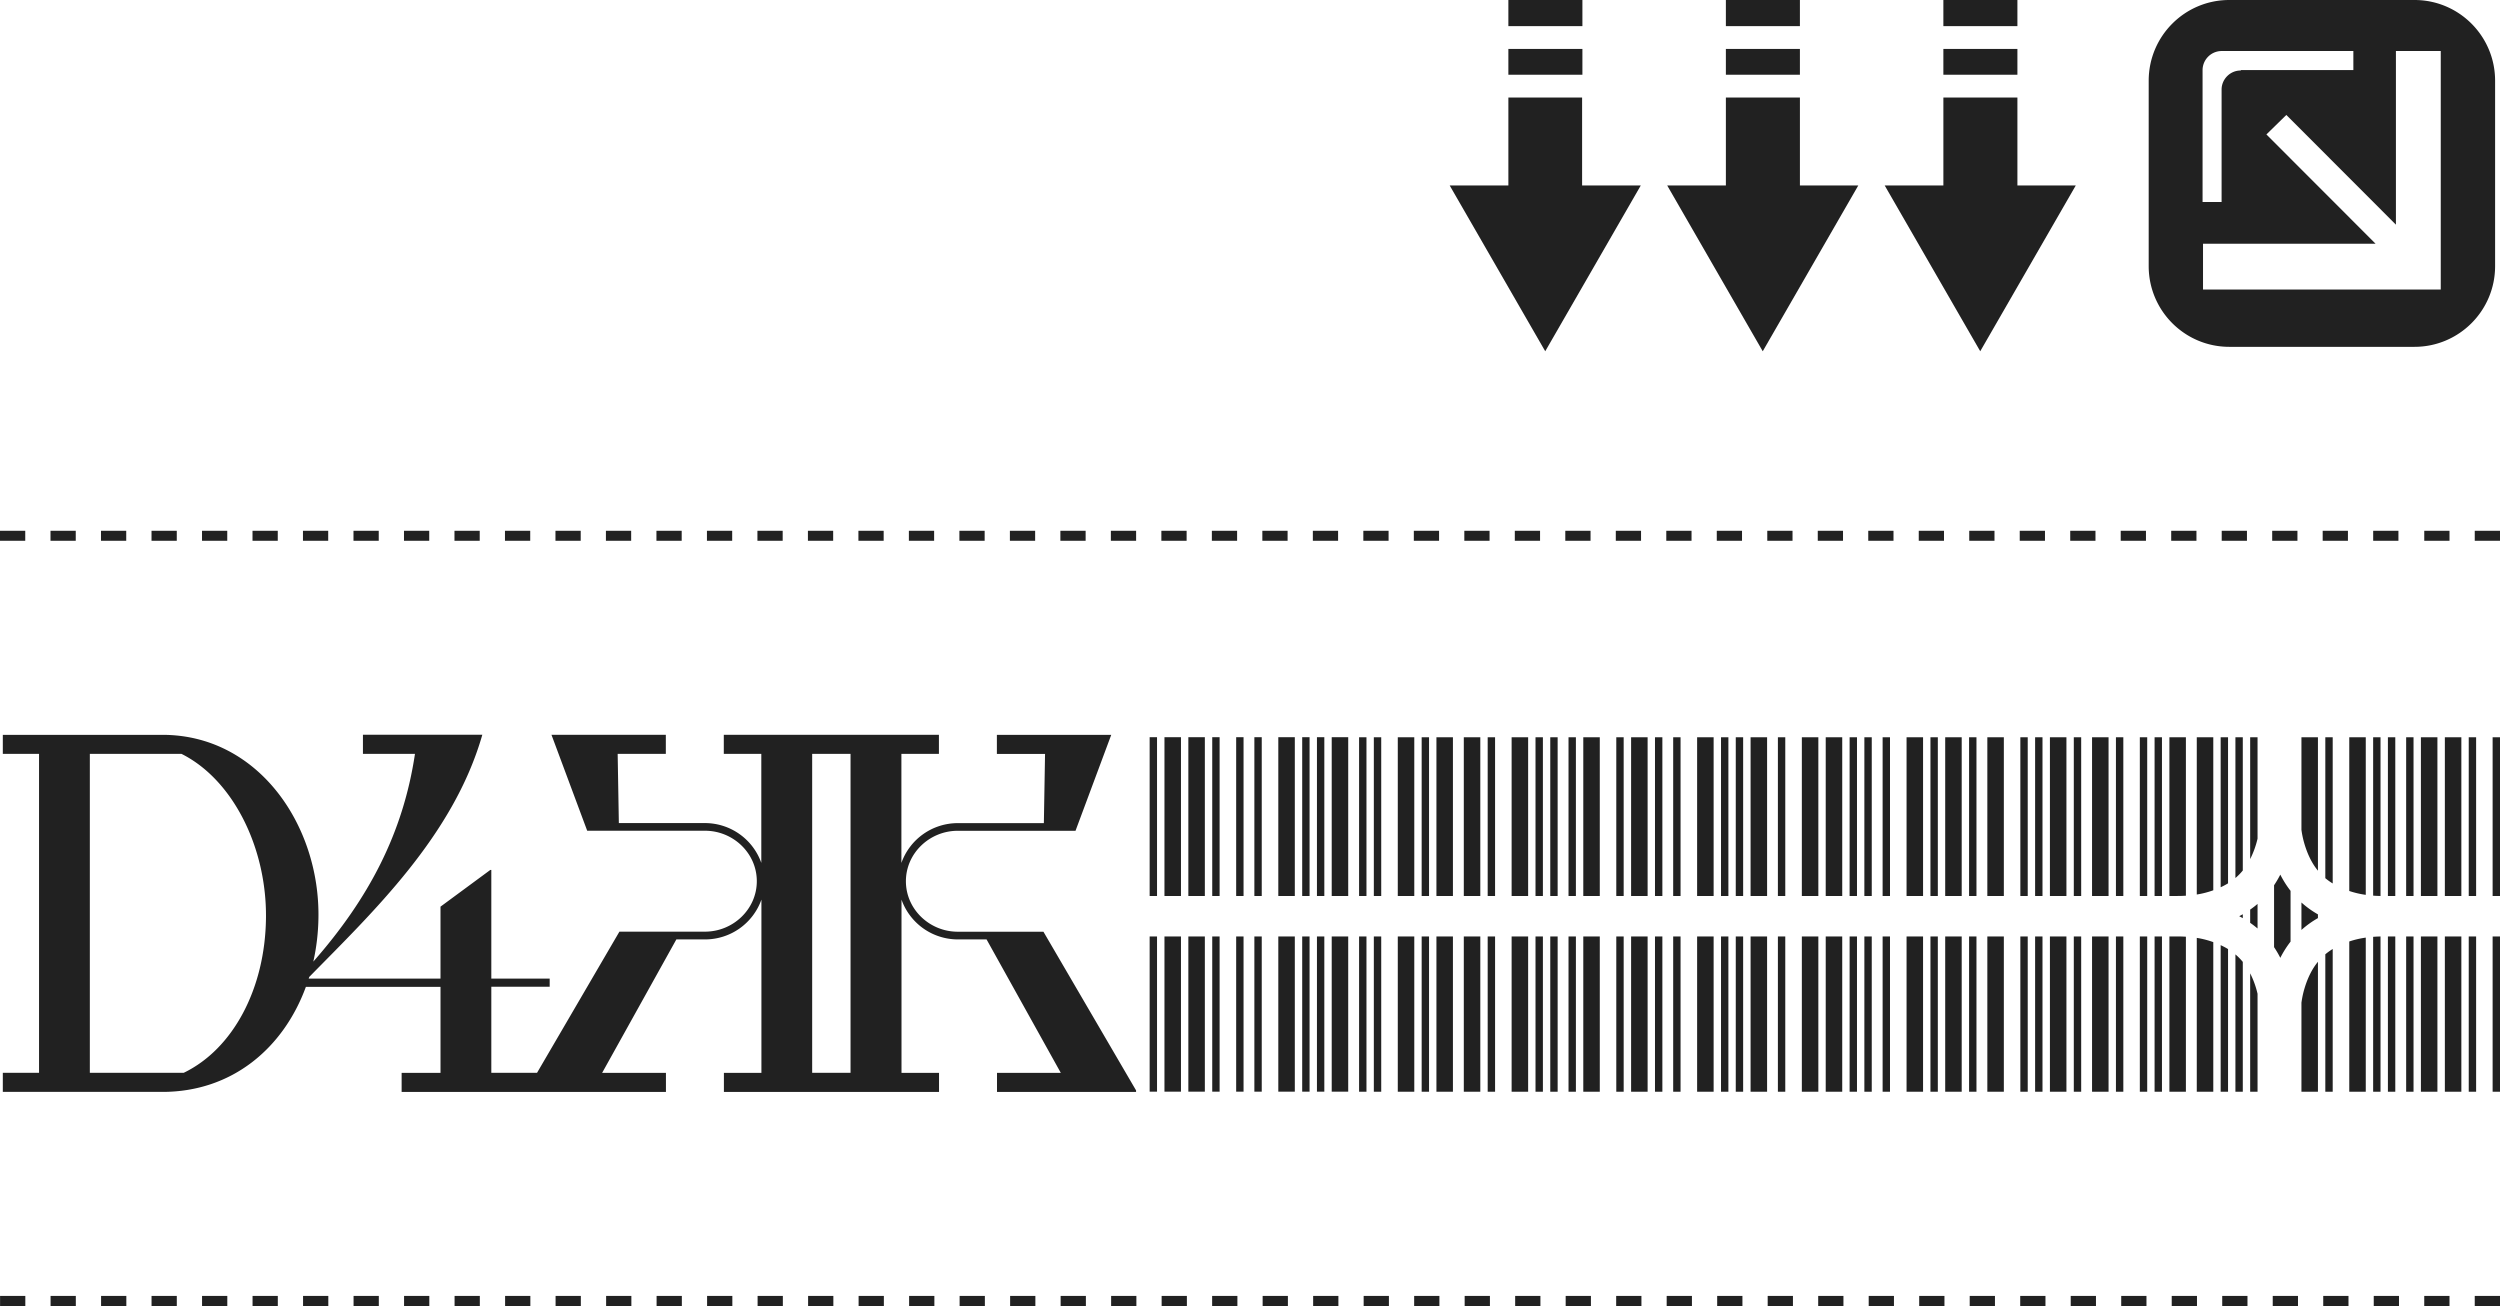 <svg width="245" height="128" fill="none" xmlns="http://www.w3.org/2000/svg"><path d="M245 52.996h-2.474v-.98H245v.98zm-4.948 0h-2.475v-.98h2.475v.98zm-5.006 0h-2.474v-.98h2.474v.98zm-4.949 0h-2.474v-.98h2.474v.98zm-4.948 0h-2.474v-.98h2.474v.98zm-4.948 0h-2.474v-.98h2.474v.98zm-4.949 0h-2.474v-.98h2.474v.98zm-4.948 0h-2.474v-.98h2.474v.98zm-4.948 0h-2.474v-.98h2.474v.98zm-4.949 0h-2.474v-.98h2.474v.98zm-4.948 0h-2.474v-.98h2.474v.98zm-4.948 0h-2.474v-.98h2.474v.98zm-4.949 0h-2.474v-.98h2.474v.98zm-4.948 0h-2.474v-.98h2.474v.98zm-4.948 0h-2.474v-.98h2.474v.98zm-4.949 0h-2.474v-.98h2.474v.98zm-4.948 0h-2.474v-.98h2.474v.98zm-4.948 0h-2.474v-.98h2.474v.98zm-4.949 0h-2.474v-.98h2.474v.98zm-4.948 0h-2.474v-.98h2.474v.98zm-4.948 0h-2.474v-.98h2.474v.98zm-4.949 0h-2.474v-.98h2.474v.98zm-4.948 0h-2.474v-.98h2.474v.98zm-4.948 0h-2.474v-.98h2.474v.98zm-4.949 0h-2.474v-.98h2.474v.98zm-4.948 0h-2.474v-.98h2.474v.98zm-4.948 0h-2.474v-.98h2.474v.98zm-4.949 0h-2.474v-.98h2.474v.98zm-4.948 0h-2.474v-.98h2.474v.98zm-4.948 0h-2.474v-.98h2.474v.98zm-4.948 0h-2.475v-.98h2.475v.98zm-4.949 0H89.07v-.98h2.474v.98zm-4.948 0h-2.474v-.98h2.474v.98zm-4.949 0h-2.474v-.98h2.474v.98zm-4.948 0h-2.474v-.98h2.474v.98zm-4.948 0h-2.474v-.98h2.474v.98zm-4.949 0h-2.474v-.98h2.474v.98zm-4.948 0H59.38v-.98h2.474v.98zm-4.948 0h-2.474v-.98h2.474v.98zm-4.948 0h-2.475v-.98h2.475v.98zm-4.949 0h-2.474v-.98h2.474v.98zm-4.948 0h-2.474v-.98h2.474v.98zm-4.949 0h-2.474v-.98h2.474v.98zm-4.948 0H29.69v-.98h2.474v.98zm-4.948 0h-2.474v-.98h2.474v.98zm-4.949 0h-2.474v-.98h2.474v.98zm-4.948 0h-2.474v-.98h2.474v.98zm-4.948 0H9.897v-.98h2.474v.98zm-4.949 0H4.949v-.98h2.474v.98zm-4.948 0H0v-.98h2.474v.98zM245 128h-2.475v-1H245v1zm-4.949 0h-2.475v-1h2.475v1zm-4.95 0h-2.474v-1h2.474v1zm-4.949 0h-2.475v-1h2.475v1zm-4.949 0h-2.475v-1h2.475v1zm-4.95 0h-2.475v-1h2.475v1zm-4.949 0h-2.475v-1h2.475v1zm-4.95 0h-2.474v-1h2.474v1zm-4.949 0h-2.475v-1h2.475v1zm-4.949 0h-2.475v-1h2.475v1zm-4.95 0h-2.474v-1h2.474v1zm-4.949 0h-2.475v-1h2.475v1zm-4.949 0h-2.475v-1h2.475v1zm-4.95 0h-2.474v-1h2.474v1zm-4.949 0h-2.475v-1h2.475v1zm-4.95 0h-2.474v-1h2.474v1zm-4.949 0h-2.475v-1h2.475v1zm-4.949 0h-2.475v-1h2.475v1zm-4.95 0h-2.474v-1h2.474v1zm-4.949 0h-2.475v-1h2.475v1zm-4.949 0h-2.475v-1h2.475v1zm-4.95 0h-2.474v-1h2.474v1zm-4.949 0h-2.475v-1h2.475v1zm-4.95 0h-2.474v-1h2.474v1zm-4.949 0h-2.475v-1h2.475v1zm-4.949 0h-2.475v-1h2.475v1zm-4.95 0h-2.474v-1h2.474v1zm-4.949 0h-2.475v-1h2.475v1zm-4.949 0h-2.475v-1h2.475v1zm-4.95 0h-2.474v-1h2.474v1zm-4.95 0h-2.474v-1h2.475v1zm-4.948 0h-2.475v-1h2.475v1zm-4.95 0h-2.475v-1h2.475v1zm-4.95 0h-2.474v-1h2.475v1zm-4.949 0h-2.474v-1h2.474v1zm-4.949 0h-2.475v-1h2.475v1zm-4.95 0h-2.474v-1h2.475v1zm-4.949 0H59.4v-1h2.474v1zm-4.949 0h-2.475v-1h2.475v1zm-4.95 0H49.5v-1h2.475v1zm-4.949 0h-2.474v-1h2.474v1zm-4.95 0h-2.474v-1h2.475v1zm-4.949 0h-2.474v-1h2.474v1zm-4.949 0h-2.475v-1h2.475v1zm-4.95 0h-2.474v-1h2.475v1zm-4.949 0h-2.474v-1h2.474v1zm-4.949 0h-2.475v-1h2.475v1zm-4.95 0H9.906v-1h2.475v1zm-4.949 0H4.956v-1H7.43v1zm-4.95 0H.007v-1h2.475v1z" fill="#212121"/><path fill-rule="evenodd" clip-rule="evenodd" d="M236.62 0c4.363 0 7.9 3.541 7.9 7.91v18.17c0 4.369-3.537 7.91-7.9 7.91h-18.149c-4.363 0-7.899-3.541-7.899-7.91V7.91c0-4.369 3.536-7.91 7.899-7.91h18.149zm-1.82 5v17.018l-10.739-10.753-1.953 1.911 10.695 10.707h-16.907v4.488h23.298V5.001H234.8zm-17.084 0a1.876 1.876 0 00-1.864 1.867v12.93h1.864V8.776c0-1.021.843-1.866 1.863-1.866l.045-.044h11.005V5.001h-12.913z" fill="#212121"/><path d="M102.243 91.308h-8.385c-2.76 0-5.079-2.199-5.079-4.946 0-2.746 2.319-4.945 5.079-4.945H105.4l3.5-9.398H97.694v1.868h4.72l-.116 6.78h-8.435a5.862 5.862 0 00-5.526 3.9V73.882h3.677v-1.869H70.932v1.869h3.676v10.68a5.862 5.862 0 00-5.526-3.9h-8.435l-.116-6.78h4.72v-1.869H54.045l3.5 9.399h11.543c2.76 0 5.079 2.198 5.079 4.945 0 2.747-2.319 4.945-5.08 4.945h-8.385l-8.07 13.829h-4.483v-8.43h5.72v-.8h-5.72V85.255h-.1l-4.88 3.597v7.049H30.253c.016-.05.033-.1.05-.157 6.193-6.316 14.126-13.818 16.964-23.737H35.568v1.869h5.1c-1.164 7.787-4.537 14.182-9.963 20.363a21 21 0 00.502-4.285c.149-9.046-5.868-17.94-15.292-17.94H.276v1.868h3.55v31.255H.276v1.869H15.91c6.845 0 11.869-4.297 14.066-10.294H43.17v8.431h-3.81v1.868h25.902v-1.868h-6.254l7.275-13.08h2.81a5.862 5.862 0 005.526-3.9v16.98h-3.676v1.868h21.082v-1.868h-3.677v-16.98a5.862 5.862 0 005.526 3.9h2.81l7.276 13.08h-6.254v1.868h13.629v-.151l-9.075-15.546-.017-.006zm-84.24 13.829H8.804V73.882h8.987c5.063 2.534 8.353 9.225 8.275 16.078-.077 6.948-3.24 12.85-8.065 15.177zm65.35 0h-3.76V73.882h3.76v31.255zm50.561-13.366v15.218h-.724V91.771h.724zm1.446 0v15.218h-.724V91.771h.724zm3.24 0v15.218h-1.617V91.771h1.617zm1.447 0v15.218h-.724V91.771h.724zm2.34 0v15.218h-1.617V91.771h1.617zm2.683 0v15.218h-1.617V91.771h1.617zm1.447 0v15.218h-.724V91.771h.724zm3.24 0v15.218h-1.618V91.771h1.618zm1.447 0v15.218h-.724V91.771h.724zm1.445 0v15.218h-.723V91.771h.723zm1.789 0v15.218h-.723V91.771h.723zm2.341 0v15.218h-1.617V91.771h1.617zm2.341 0v15.218h-.724V91.771h.724zm2.346 0v15.218h-1.618V91.771h1.618zm1.446 0v15.218h-.723V91.771h.723zm1.783 0v15.218h-.723V91.771h.723zm3.241 0v15.218h-1.618V91.771h1.618zm1.446 0v15.218h-.723V91.771h.723zm1.446 0v15.218h-.723V91.771h.723zm2.347 0v15.218h-1.618V91.771h1.618zm1.782 0v15.218h-.723V91.771h.723zm3.241 0v15.218h-1.617V91.771h1.617zm2.341 0v15.218h-1.618V91.771h1.618zm1.446 0v15.218h-.723V91.771h.723zm1.447 0v15.218h-.724V91.771h.724zm1.788 0v15.218h-.723V91.771h.723zm3.24 0v15.218h-1.617V91.771h1.617zm1.447 0v15.218h-.723V91.771h.723zm2.34 0v15.218h-1.617V91.771h1.617zm1.447 0v15.218h-.724V91.771h.724zm2.683 0v15.218h-1.618V91.771h1.618zm2.34 0v15.218h-.723V91.771h.723zm1.447 0v15.218h-.723V91.771h.723zm2.346 0v15.218h-1.618V91.771h1.618zm1.446 0v15.218h-.723V91.771h.723zm2.683 0v15.218h-1.618V91.771h1.618zm1.447 0v15.218h-.724V91.771h.724zm2.34 0v15.218h-.723V91.771h.723zm1.446 0v15.218h-.723V91.771h.723zm1.508 0c.283 0 .563.009.838.026v15.192h-1.617V91.771h.779zm1.904.142a8.707 8.707 0 011.618.416v14.66h-1.618V91.913zm2.34.711c.259.12.5.248.724.385v13.98h-.724V92.624zm1.447.907a5.617 5.617 0 01.723.736v12.722h-.723V93.531zm1.446 1.855a8.87 8.87 0 01.723 2.005v9.598h-.723V95.386zm6.641 11.603h-1.617v-8.726c.064-.463.156-.912.284-1.345.331-1.122.777-1.986 1.333-2.664v12.735zm1.447 0h-.724V93.522a5.97 5.97 0 01.724-.52v13.987zm3.24 0h-1.617V92.265a8.931 8.931 0 011.617-.379v15.103zm1.446 0h-.723v-15.18c.238-.018.479-.03.723-.034v15.214zm1.447 0h-.723V91.771h.723v15.218zm1.788 0h-.723V91.771h.723v15.218zm2.341 0h-1.618V91.771h1.618v15.218zm2.346 0h-1.617V91.771h1.617v15.218zm1.447 0h-.724V91.771h.724v15.218zm2.34 0h-.723V91.771H245v15.218zM113.389 91.771v15.212h-.724V91.771h.724zm2.346 0v15.212h-1.618V91.771h1.618zm2.34 0v15.212h-1.617V91.771h1.617zm1.447 0v15.212h-.723V91.771h.723zm2.346 0v15.212h-.723V91.771h.723zm1.783 0v15.212h-.723V91.771h.723zm3.241 0v15.212h-1.618V91.771h1.618zm1.446 0v15.212h-.723V91.771h.723zm1.446 0v15.212h-.723V91.771h.723zm2.341 0v15.212h-1.617V91.771h1.617zm91.344-6.059c.289.57.623 1.1 1.006 1.591v4.975a9.797 9.797 0 00-1.004 1.59 9.943 9.943 0 00-.613-1.048v-6.065c.222-.332.427-.68.611-1.043zm2.072 2.733a9.25 9.25 0 001.617 1.164v.364a9.24 9.24 0 00-1.617 1.163v-2.69zm-4.301 2.548a9.084 9.084 0 00-.723-.556V89.14a9.06 9.06 0 00.723-.556v2.41zm-1.446-1.013a9.834 9.834 0 00-.351-.192c.119-.062.236-.127.351-.192v.385zM245 87.81h-.723V72.255H245V87.81zm-2.34 0h-.724V72.255h.724V87.81zm-1.447 0h-1.617V72.255h1.617V87.81zm-2.346 0h-1.618V72.255h1.618V87.81zm-2.341 0h-.723V72.255h.723V87.81zm-1.788 0h-.723V72.255h.723V87.81zm-1.447-.003a12.97 12.97 0 01-.723-.034v-15.52h.723v15.554zm-119.902-.002h-.724V72.248h.724v15.557zm2.346 0h-1.618V72.248h1.618v15.557zm2.34 0h-1.617V72.248h1.617v15.557zm1.447 0h-.723V72.248h.723v15.557zm2.346 0h-.723V72.248h.723v15.557zm1.783 0h-.723V72.248h.723v15.557zm3.241 0h-1.618V72.248h1.618v15.557zm1.446 0h-.723V72.248h.723v15.557zm1.446 0h-.723V72.248h.723v15.557zm2.341 0h-1.617V72.248h1.617v15.557zm1.789 0h-.724V72.254h.724v15.551zm1.446 0h-.724V72.254h.724v15.551zm3.24 0h-1.617V72.254h1.617v15.551zm1.447 0h-.724V72.254h.724v15.551zm2.34 0h-1.617V72.254h1.617v15.551zm2.683 0h-1.617V72.254h1.617v15.551zm1.447 0h-.724V72.254h.724v15.551zm3.24 0h-1.618V72.254h1.618v15.551zm1.447 0h-.724V72.254h.724v15.551zm1.445 0h-.723V72.254h.723v15.551zm1.789 0h-.723V72.254h.723v15.551zm2.341 0h-1.617V72.254h1.617v15.551zm2.341 0h-.724V72.254h.724v15.551zm2.346 0h-1.618V72.254h1.618v15.551zm1.446 0h-.723V72.254h.723v15.551zm1.783 0h-.723V72.254h.723v15.551zm3.241 0h-1.618V72.254h1.618v15.551zm1.446 0h-.723V72.254h.723v15.551zm1.446 0h-.723V72.254h.723v15.551zm2.347 0h-1.618V72.254h1.618v15.551zm1.782 0h-.723V72.254h.723v15.551zm3.241 0h-1.617V72.254h1.617v15.551zm2.341 0h-1.618V72.254h1.618v15.551zm1.446 0h-.723V72.254h.723v15.551zm1.447 0h-.724V72.254h.724v15.551zm1.788 0h-.723V72.254h.723v15.551zm3.24 0h-1.617V72.254h1.617v15.551zm1.447 0h-.723V72.254h.723v15.551zm2.34 0h-1.617V72.254h1.617v15.551zm1.447 0h-.724V72.254h.724v15.551zm2.683 0h-1.618V72.254h1.618v15.551zm2.34 0h-.723V72.254h.723v15.551zm1.447 0h-.723V72.254h.723v15.551zm2.346 0h-1.618V72.254h1.618v15.551zm1.446 0h-.723V72.254h.723v15.551zm2.683 0h-1.618V72.254h1.618v15.551zm1.447 0h-.724V72.254h.724v15.551zm2.34 0h-.723V72.254h.723v15.551zm1.446 0h-.723V72.254h.723v15.551zm2.346-.026c-.275.017-.555.026-.838.026h-.779V72.254h1.617v15.525zm17.627-.084a8.89 8.89 0 01-1.617-.378V72.254h1.617v15.441zm-14.943-.448a8.738 8.738 0 01-1.618.416v-15.41h1.618v14.994zm1.446-.68a6.958 6.958 0 01-.724.385V72.254h.724v14.313zm10.257.013a5.98 5.98 0 01-.724-.52V72.254h.724v14.325zm-8.811-1.271a5.593 5.593 0 01-.723.736V72.254h.723v13.055zm7.364.019c-.556-.678-1.002-1.542-1.333-2.664l-.051-.182a9.243 9.243 0 01-.233-1.158v-9.07h1.617v13.074zm-5.918-3.143a8.858 8.858 0 01-.723 2.005V72.254h.723v9.931zM155.076 0h-7.256v2.562h7.256V0zm0 4.793h-7.256v2.532h7.256V4.793zm-3.643 29.631l9.363-16.247h-5.75V9.556h-7.225v8.62h-5.751l9.363 16.248zM176.391 0h-7.255v2.562h7.255V0zm0 4.793h-7.255v2.532h7.255V4.793zm-3.642 29.631l9.363-16.247h-5.72V9.556h-7.256v8.62h-5.75l9.363 16.248zM197.706 0h-7.256v2.562h7.256V0zm0 4.793h-7.256v2.532h7.256V4.793zm-3.643 29.631l9.363-16.247h-5.72V9.556h-7.255v8.62H184.7l9.363 16.248z" fill="#212121"/></svg>